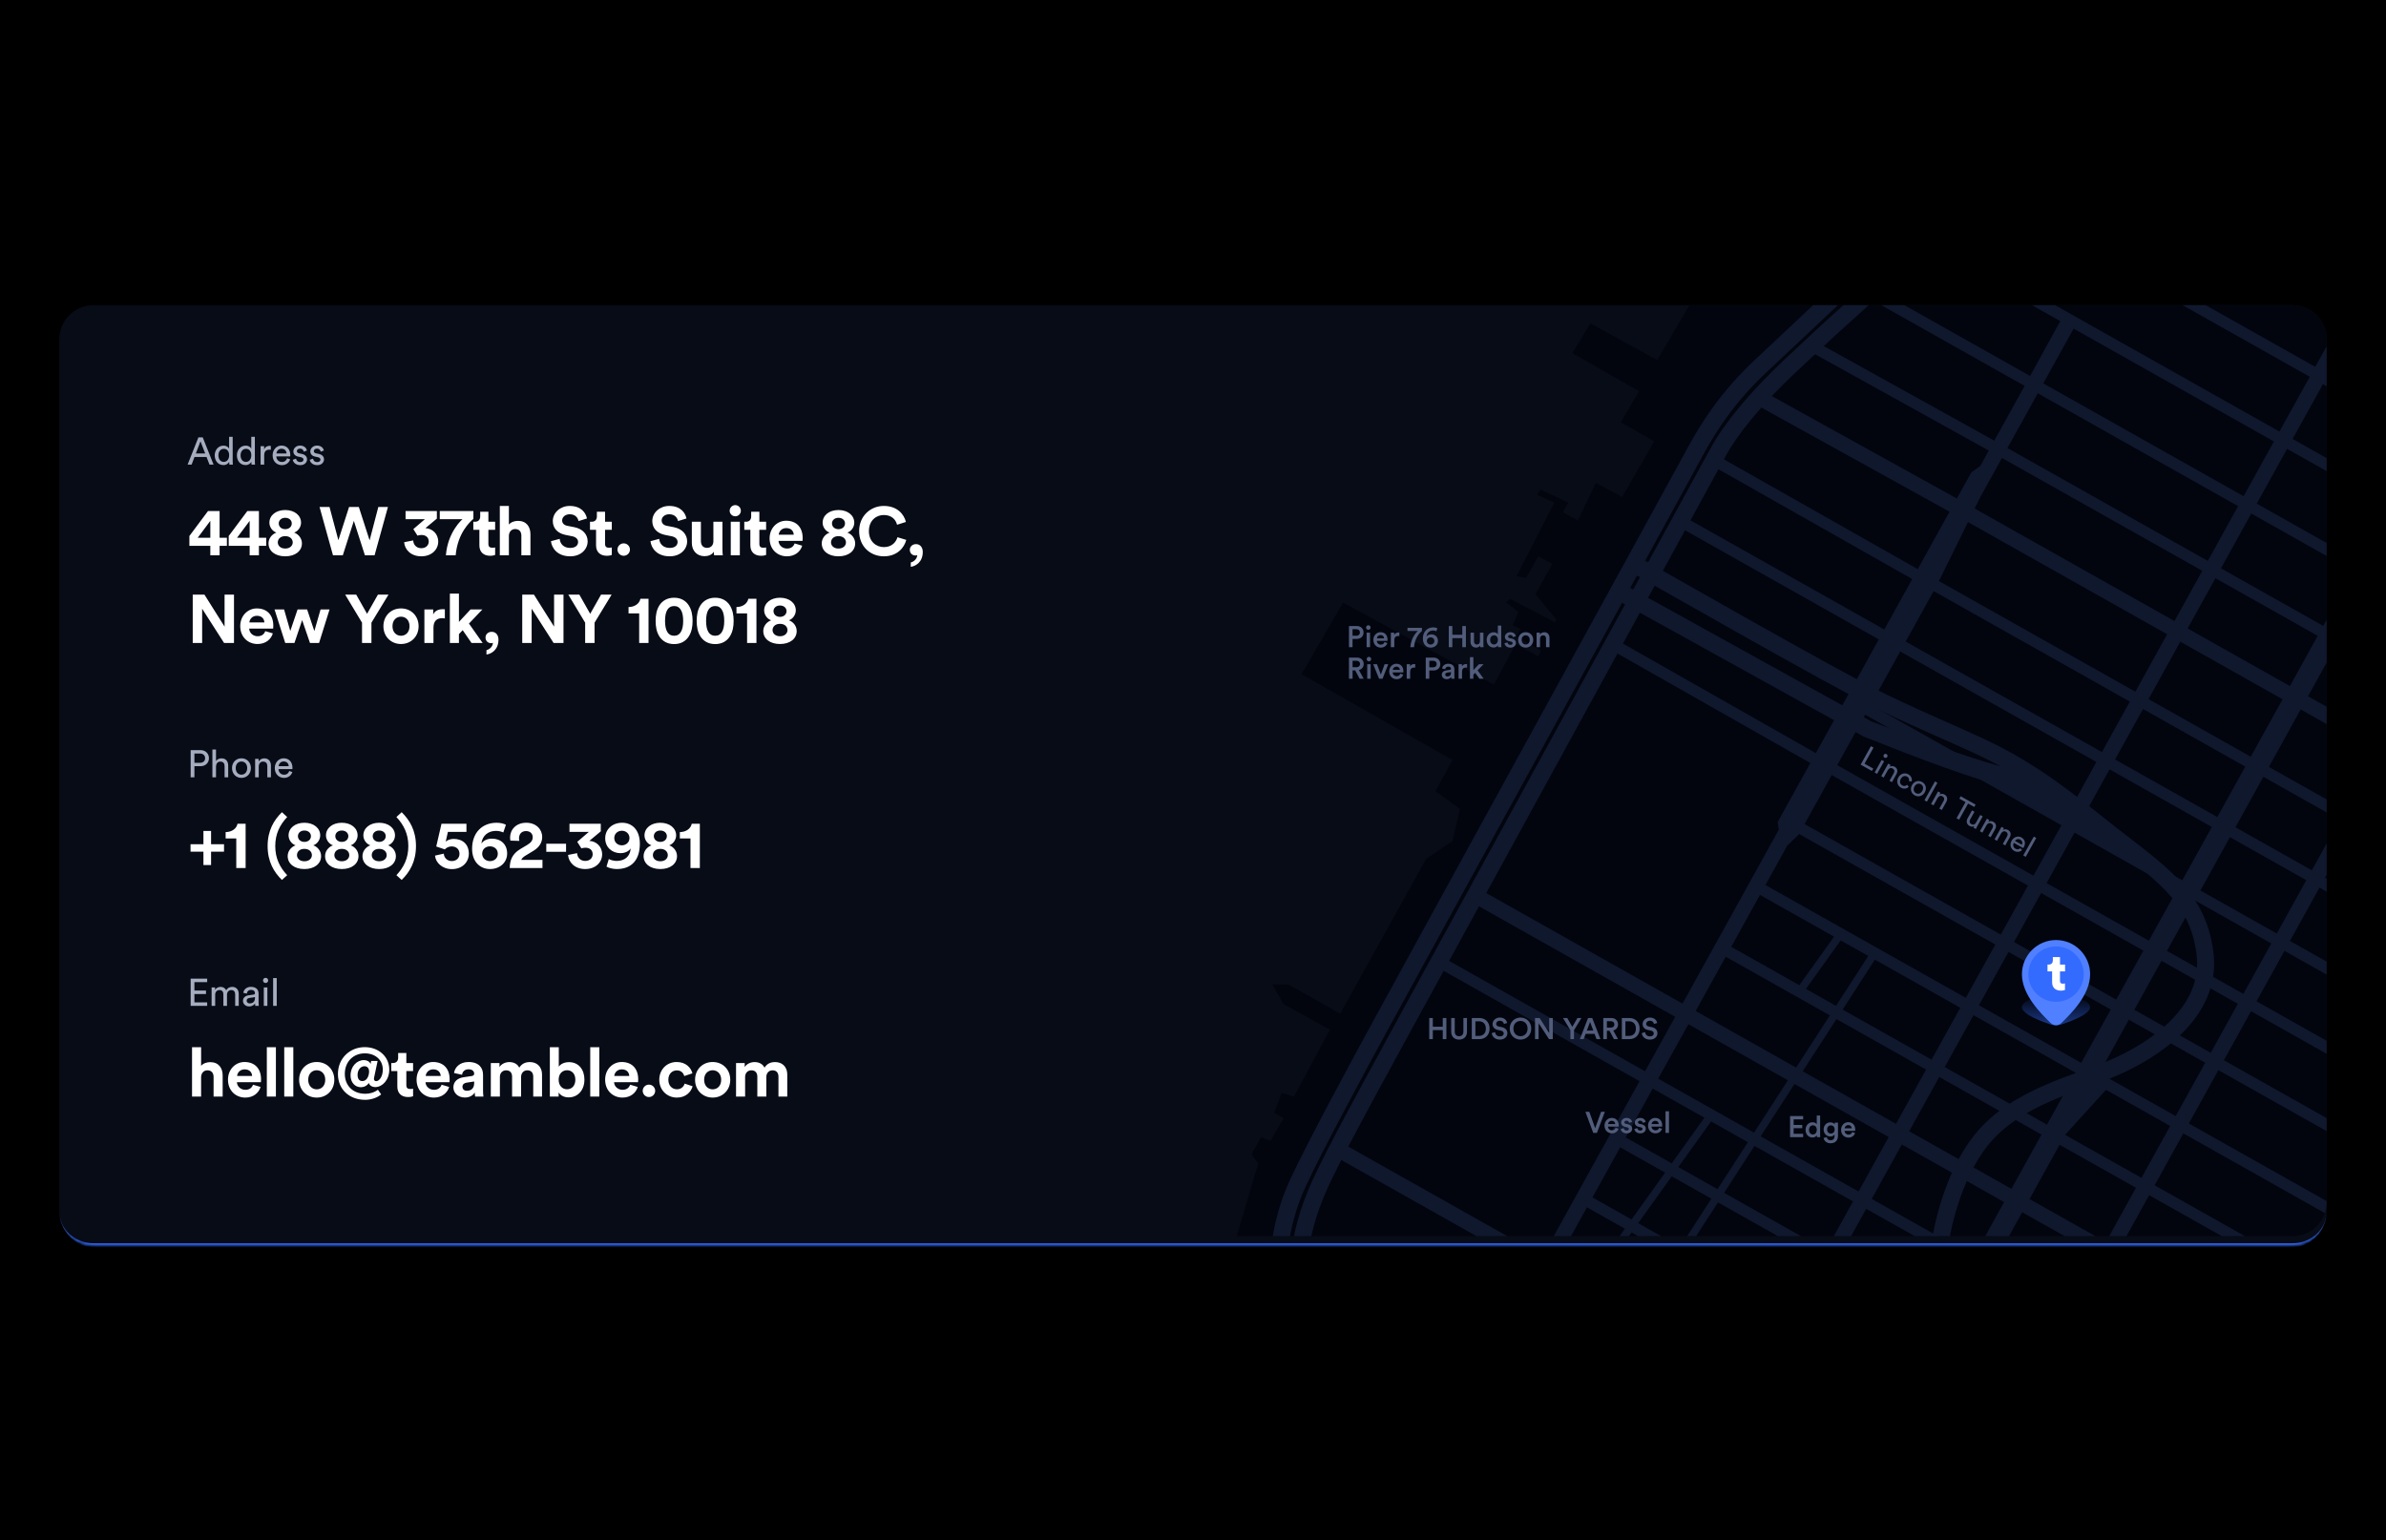 <svg width="680" height="439" viewBox="0 0 680 439" fill="none" xmlns="http://www.w3.org/2000/svg">
<rect width="680" height="439" fill="black"/>
<g filter="url(#filter0_b_254_1499)">
<mask id="path-1-inside-1_254_1499" fill="white">
<path d="M16.914 96.717C16.914 91.35 21.265 87 26.631 87H653.371C658.737 87 663.088 91.35 663.088 96.717V345.32C663.088 350.686 658.737 355.037 653.371 355.037H26.631C21.265 355.037 16.914 350.686 16.914 345.32V96.717Z"/>
</mask>
<path d="M16.914 96.717C16.914 91.35 21.265 87 26.631 87H653.371C658.737 87 663.088 91.35 663.088 96.717V345.32C663.088 350.686 658.737 355.037 653.371 355.037H26.631C21.265 355.037 16.914 350.686 16.914 345.32V96.717Z" fill="#10182E" fill-opacity="0.5"/>
<path d="M59.705 132.438H60.864L57.781 124.688H56.545L53.463 132.438H54.611L55.431 130.274H58.863L59.705 132.438ZM57.136 125.803L58.48 129.279H55.813L57.136 125.803ZM62.246 129.793C62.246 128.711 62.858 127.946 63.799 127.946C64.739 127.946 65.307 128.689 65.307 129.771C65.307 130.853 64.728 131.673 63.788 131.673C62.804 131.673 62.246 130.875 62.246 129.793ZM65.318 131.728C65.318 132.045 65.351 132.318 65.373 132.438H66.368C66.356 132.351 66.313 131.968 66.313 131.466V124.524H65.296V127.924C65.121 127.497 64.618 127.038 63.689 127.038C62.203 127.038 61.197 128.306 61.197 129.793C61.197 131.356 62.148 132.581 63.689 132.581C64.509 132.581 65.067 132.143 65.318 131.64V131.728ZM68.564 129.793C68.564 128.711 69.176 127.946 70.116 127.946C71.056 127.946 71.624 128.689 71.624 129.771C71.624 130.853 71.045 131.673 70.105 131.673C69.121 131.673 68.564 130.875 68.564 129.793ZM71.635 131.728C71.635 132.045 71.668 132.318 71.69 132.438H72.685C72.674 132.351 72.63 131.968 72.63 131.466V124.524H71.613V127.924C71.439 127.497 70.936 127.038 70.007 127.038C68.52 127.038 67.514 128.306 67.514 129.793C67.514 131.356 68.465 132.581 70.007 132.581C70.826 132.581 71.384 132.143 71.635 131.64V131.728ZM77.187 127.126C77.133 127.115 76.99 127.093 76.848 127.093C76.313 127.093 75.657 127.29 75.274 128.099V127.18H74.269V132.438H75.296V129.804C75.296 128.645 75.876 128.186 76.739 128.186C76.881 128.186 77.034 128.197 77.187 128.219V127.126ZM78.787 129.268C78.83 128.591 79.355 127.924 80.219 127.924C81.148 127.924 81.64 128.514 81.662 129.268H78.787ZM81.815 130.635C81.618 131.225 81.192 131.695 80.339 131.695C79.453 131.695 78.776 131.039 78.754 130.099H82.711C82.722 130.034 82.733 129.902 82.733 129.771C82.733 128.131 81.826 127.016 80.208 127.016C78.885 127.016 77.694 128.142 77.694 129.793C77.694 131.575 78.929 132.602 80.339 132.602C81.563 132.602 82.405 131.87 82.7 130.941L81.815 130.635ZM83.443 131.072C83.531 131.673 84.143 132.602 85.586 132.602C86.887 132.602 87.51 131.717 87.51 130.974C87.51 130.198 87.007 129.618 86.056 129.41L85.203 129.225C84.799 129.137 84.602 128.908 84.602 128.591C84.602 128.23 84.952 127.891 85.477 127.891C86.307 127.891 86.526 128.492 86.57 128.765L87.477 128.427C87.368 127.957 86.92 127.016 85.477 127.016C84.449 127.016 83.607 127.782 83.607 128.678C83.607 129.421 84.099 129.979 84.919 130.154L85.816 130.351C86.253 130.449 86.493 130.7 86.493 131.028C86.493 131.4 86.176 131.728 85.597 131.728C84.853 131.728 84.438 131.291 84.373 130.744L83.443 131.072ZM88.277 131.072C88.364 131.673 88.976 132.602 90.419 132.602C91.72 132.602 92.343 131.717 92.343 130.974C92.343 130.198 91.84 129.618 90.889 129.41L90.037 129.225C89.632 129.137 89.435 128.908 89.435 128.591C89.435 128.23 89.785 127.891 90.31 127.891C91.141 127.891 91.359 128.492 91.403 128.765L92.31 128.427C92.201 127.957 91.753 127.016 90.31 127.016C89.282 127.016 88.441 127.782 88.441 128.678C88.441 129.421 88.933 129.979 89.752 130.154L90.649 130.351C91.086 130.449 91.327 130.7 91.327 131.028C91.327 131.4 91.01 131.728 90.43 131.728C89.687 131.728 89.272 131.291 89.206 130.744L88.277 131.072Z" fill="#A6ADBF"/>
<path d="M53.975 155.596H59.942V158.297H62.585V155.596H64.664V153.302H62.585V145.684H59.281L53.975 152.797V155.596ZM59.942 153.302H56.346L59.942 148.483V153.302ZM65.183 155.596H71.149V158.297H73.792V155.596H75.871V153.302H73.792V145.684H70.488L65.183 152.797V155.596ZM71.149 153.302H67.553L71.149 148.483V153.302ZM81.287 150.854C80.121 150.834 79.441 150.096 79.441 149.202C79.441 148.366 80.121 147.608 81.287 147.608C82.472 147.608 83.153 148.366 83.153 149.202C83.153 150.096 82.472 150.834 81.287 150.854ZM81.287 156.373C79.907 156.373 79.169 155.518 79.169 154.624C79.169 153.711 79.868 152.836 81.287 152.836C82.706 152.836 83.425 153.711 83.425 154.624C83.425 155.518 82.686 156.373 81.287 156.373ZM81.287 158.588C84.163 158.588 86.048 157.073 86.048 154.896C86.048 153.536 85.154 152.311 83.833 151.825C85.096 151.359 85.796 150.115 85.796 149.008C85.796 146.889 83.91 145.393 81.287 145.393C78.663 145.393 76.778 146.889 76.778 149.008C76.778 150.135 77.497 151.359 78.76 151.825C77.419 152.331 76.526 153.536 76.526 154.896C76.526 157.073 78.411 158.588 81.287 158.588ZM105.335 154.041L102.264 144.518H99.485L96.434 154.002L93.908 144.518H91.07L94.899 158.297H97.697L100.846 148.483L103.994 158.297H106.753L110.562 144.518H107.822L105.335 154.041ZM118.985 152.7C119.257 152.603 119.588 152.506 120.132 152.506C121.337 152.506 122.192 153.186 122.192 154.371C122.192 155.421 121.395 156.276 120.054 156.276C118.733 156.276 117.819 155.343 117.761 154.06L115.176 154.566C115.332 156.684 117.12 158.588 120.054 158.588C123.105 158.588 124.893 156.587 124.893 154.41C124.893 152.097 123.144 150.64 121.24 150.562L124.505 147.841V145.684H115.584V147.997H121.104L117.8 150.834L118.985 152.7ZM134.915 145.684H125.334V147.997H131.825C131.825 147.997 127.607 151.514 127.083 158.297H129.862C130.425 151.942 133.962 148.735 134.915 147.919V145.684ZM139.189 145.879H136.857V147.22C136.857 148.075 136.39 148.735 135.38 148.735H134.894V151.029H136.623V155.479C136.623 157.325 137.789 158.433 139.655 158.433C140.413 158.433 140.879 158.297 141.113 158.2V156.062C140.977 156.101 140.627 156.14 140.316 156.14C139.577 156.14 139.189 155.868 139.189 155.032V151.029H141.113V148.735H139.189V145.879ZM145.03 152.681C145.088 151.631 145.729 150.815 146.818 150.815C148.061 150.815 148.586 151.651 148.586 152.719V158.297H151.171V152.272C151.171 150.174 150.044 148.483 147.614 148.483C146.701 148.483 145.652 148.794 145.03 149.532V144.227H142.445V158.297H145.03V152.681ZM167.282 147.803C166.972 146.248 165.689 144.227 162.346 144.227C159.742 144.227 157.546 146.092 157.546 148.541C157.546 150.621 158.965 152.039 161.161 152.486L163.085 152.875C164.154 153.089 164.756 153.711 164.756 154.507C164.756 155.479 163.959 156.198 162.521 156.198C160.578 156.198 159.626 154.974 159.509 153.613L157.021 154.274C157.235 156.237 158.848 158.588 162.502 158.588C165.708 158.588 167.477 156.451 167.477 154.332C167.477 152.389 166.136 150.757 163.629 150.271L161.705 149.901C160.694 149.707 160.209 149.105 160.209 148.347C160.209 147.433 161.064 146.598 162.366 146.598C164.115 146.598 164.737 147.783 164.873 148.541L167.282 147.803ZM172.44 145.879H170.108V147.22C170.108 148.075 169.642 148.735 168.631 148.735H168.145V151.029H169.875V155.479C169.875 157.325 171.041 158.433 172.907 158.433C173.664 158.433 174.131 158.297 174.364 158.2V156.062C174.228 156.101 173.878 156.14 173.567 156.14C172.829 156.14 172.44 155.868 172.44 155.032V151.029H174.364V148.735H172.44V145.879ZM175.978 156.664C175.978 157.636 176.775 158.433 177.746 158.433C178.738 158.433 179.534 157.636 179.534 156.664C179.534 155.693 178.738 154.896 177.746 154.896C176.775 154.896 175.978 155.693 175.978 156.664ZM195.638 147.803C195.327 146.248 194.044 144.227 190.701 144.227C188.097 144.227 185.901 146.092 185.901 148.541C185.901 150.621 187.32 152.039 189.516 152.486L191.44 152.875C192.509 153.089 193.111 153.711 193.111 154.507C193.111 155.479 192.314 156.198 190.876 156.198C188.933 156.198 187.981 154.974 187.864 153.613L185.377 154.274C185.59 156.237 187.203 158.588 190.857 158.588C194.063 158.588 195.832 156.451 195.832 154.332C195.832 152.389 194.491 150.757 191.984 150.271L190.06 149.901C189.05 149.707 188.564 149.105 188.564 148.347C188.564 147.433 189.419 146.598 190.721 146.598C192.47 146.598 193.092 147.783 193.228 148.541L195.638 147.803ZM203.524 158.297H205.992C205.953 157.967 205.895 157.306 205.895 156.567V148.735H203.31V154.294C203.31 155.401 202.65 156.179 201.503 156.179C200.298 156.179 199.754 155.324 199.754 154.255V148.735H197.169V154.779C197.169 156.859 198.491 158.55 200.803 158.55C201.814 158.55 202.922 158.161 203.446 157.267C203.446 157.656 203.485 158.103 203.524 158.297ZM210.85 158.297V148.735H208.265V158.297H210.85ZM207.954 145.607C207.954 146.462 208.673 147.181 209.547 147.181C210.441 147.181 211.141 146.462 211.141 145.607C211.141 144.713 210.441 143.994 209.547 143.994C208.673 143.994 207.954 144.713 207.954 145.607ZM216.415 145.879H214.083V147.22C214.083 148.075 213.617 148.735 212.606 148.735H212.12V151.029H213.85V155.479C213.85 157.325 215.016 158.433 216.882 158.433C217.639 158.433 218.106 158.297 218.339 158.2V156.062C218.203 156.101 217.853 156.14 217.542 156.14C216.804 156.14 216.415 155.868 216.415 155.032V151.029H218.339V148.735H216.415V145.879ZM221.936 152.428C221.994 151.553 222.733 150.543 224.074 150.543C225.551 150.543 226.173 151.476 226.212 152.428H221.936ZM226.464 154.915C226.153 155.77 225.493 156.373 224.288 156.373C223.005 156.373 221.936 155.46 221.878 154.196H228.719C228.719 154.157 228.757 153.769 228.757 153.4C228.757 150.329 226.989 148.444 224.035 148.444C221.586 148.444 219.332 150.426 219.332 153.477C219.332 156.703 221.645 158.588 224.268 158.588C226.62 158.588 228.136 157.209 228.621 155.557L226.464 154.915ZM238.956 150.854C237.79 150.834 237.11 150.096 237.11 149.202C237.11 148.366 237.79 147.608 238.956 147.608C240.142 147.608 240.822 148.366 240.822 149.202C240.822 150.096 240.142 150.834 238.956 150.854ZM238.956 156.373C237.577 156.373 236.838 155.518 236.838 154.624C236.838 153.711 237.538 152.836 238.956 152.836C240.375 152.836 241.094 153.711 241.094 154.624C241.094 155.518 240.356 156.373 238.956 156.373ZM238.956 158.588C241.833 158.588 243.718 157.073 243.718 154.896C243.718 153.536 242.824 152.311 241.502 151.825C242.765 151.359 243.465 150.115 243.465 149.008C243.465 146.889 241.58 145.393 238.956 145.393C236.333 145.393 234.448 146.889 234.448 149.008C234.448 150.135 235.167 151.359 236.43 151.825C235.089 152.331 234.195 153.536 234.195 154.896C234.195 157.073 236.08 158.588 238.956 158.588ZM251.906 158.588C255.774 158.588 257.756 156.023 258.281 153.905L255.774 153.147C255.404 154.43 254.258 155.965 251.906 155.965C249.691 155.965 247.631 154.352 247.631 151.417C247.631 148.288 249.807 146.812 251.867 146.812C254.258 146.812 255.327 148.269 255.657 149.591L258.183 148.794C257.639 146.559 255.676 144.227 251.867 144.227C248.175 144.227 244.852 147.025 244.852 151.417C244.852 155.809 248.058 158.588 251.906 158.588ZM259.295 156.742C259.295 157.675 259.956 158.355 260.908 158.355C261.122 158.355 261.336 158.297 261.414 158.239C261.375 159.307 260.442 160.143 259.567 160.337V161.581C261.005 161.406 262.988 160.201 262.988 157.345C262.988 156.081 262.269 155.11 261.064 155.11C260.053 155.11 259.295 155.809 259.295 156.742ZM66.685 183.297V169.518H64.003V178.633L58.27 169.518H54.928V183.297H57.609V173.522L63.867 183.297H66.685ZM71.071 177.428C71.129 176.553 71.868 175.543 73.209 175.543C74.685 175.543 75.307 176.476 75.346 177.428H71.071ZM75.599 179.915C75.288 180.77 74.627 181.373 73.422 181.373C72.14 181.373 71.071 180.46 71.013 179.196H77.853C77.853 179.157 77.892 178.769 77.892 178.4C77.892 175.329 76.124 173.444 73.17 173.444C70.721 173.444 68.467 175.426 68.467 178.477C68.467 181.703 70.779 183.588 73.403 183.588C75.754 183.588 77.27 182.209 77.756 180.557L75.599 179.915ZM84.809 173.735L82.73 179.877L80.961 173.735H78.24L81.291 183.297H83.915L86.111 176.767L88.346 183.297H90.931L93.923 173.735H91.358L89.59 179.896L87.53 173.735H84.809ZM103.176 177.506V183.297H105.858V177.506L110.717 169.518H107.704L104.614 174.979L101.524 169.518H98.376L103.176 177.506ZM114.285 181.237C113.022 181.237 111.856 180.304 111.856 178.516C111.856 176.709 113.022 175.795 114.285 175.795C115.549 175.795 116.715 176.709 116.715 178.516C116.715 180.324 115.549 181.237 114.285 181.237ZM114.285 173.444C111.429 173.444 109.272 175.562 109.272 178.516C109.272 181.451 111.429 183.588 114.285 183.588C117.142 183.588 119.299 181.451 119.299 178.516C119.299 175.562 117.142 173.444 114.285 173.444ZM126.781 173.697C126.587 173.677 126.392 173.658 126.179 173.658C125.362 173.658 124.041 173.891 123.458 175.154V173.735H120.951V183.297H123.536V178.924C123.536 176.864 124.682 176.223 126.004 176.223C126.237 176.223 126.49 176.242 126.781 176.301V173.697ZM137.48 173.735H134.099L130.795 177.292V169.227H128.211V183.297H130.795V180.77L131.864 179.643L134.39 183.297H137.558L133.652 177.758L137.48 173.735ZM138.369 181.742C138.369 182.675 139.03 183.355 139.982 183.355C140.196 183.355 140.41 183.297 140.487 183.239C140.449 184.307 139.516 185.143 138.641 185.337V186.581C140.079 186.406 142.062 185.201 142.062 182.345C142.062 181.081 141.343 180.11 140.138 180.11C139.127 180.11 138.369 180.809 138.369 181.742ZM160.594 183.297V169.518H157.912V178.633L152.179 169.518H148.836V183.297H151.518V173.522L157.776 183.297H160.594ZM166.766 177.506V183.297H169.448V177.506L174.306 169.518H171.294L168.204 174.979L165.114 169.518H161.966L166.766 177.506ZM184.826 183.297V170.684H182.514C182.261 172.006 180.979 173.036 179.132 173.055V174.863H182.164V183.297H184.826ZM189.534 177C189.534 175.679 189.728 174.552 190.214 173.794C190.603 173.172 191.205 172.764 192.119 172.764C193.051 172.764 193.615 173.172 194.004 173.794C194.509 174.552 194.703 175.679 194.703 177C194.703 178.322 194.509 179.449 194.004 180.207C193.615 180.829 193.051 181.237 192.119 181.237C191.205 181.237 190.603 180.829 190.214 180.207C189.728 179.449 189.534 178.322 189.534 177ZM186.852 177C186.852 178.613 187.105 180.187 187.96 181.49C188.795 182.733 190.156 183.608 192.119 183.608C194.081 183.608 195.442 182.733 196.258 181.49C197.113 180.187 197.385 178.613 197.385 177C197.385 175.387 197.113 173.813 196.258 172.511C195.442 171.267 194.081 170.393 192.119 170.393C190.156 170.393 188.795 171.267 187.96 172.511C187.105 173.813 186.852 175.387 186.852 177ZM201.234 177C201.234 175.679 201.429 174.552 201.915 173.794C202.303 173.172 202.906 172.764 203.819 172.764C204.752 172.764 205.315 173.172 205.704 173.794C206.209 174.552 206.404 175.679 206.404 177C206.404 178.322 206.209 179.449 205.704 180.207C205.315 180.829 204.752 181.237 203.819 181.237C202.906 181.237 202.303 180.829 201.915 180.207C201.429 179.449 201.234 178.322 201.234 177ZM198.552 177C198.552 178.613 198.805 180.187 199.66 181.49C200.496 182.733 201.856 183.608 203.819 183.608C205.782 183.608 207.142 182.733 207.958 181.49C208.814 180.187 209.086 178.613 209.086 177C209.086 175.387 208.814 173.813 207.958 172.511C207.142 171.267 205.782 170.393 203.819 170.393C201.856 170.393 200.496 171.267 199.66 172.511C198.805 173.813 198.552 175.387 198.552 177ZM215.582 183.297V170.684H213.269C213.017 172.006 211.734 173.036 209.888 173.055V174.863H212.92V183.297H215.582ZM222.292 175.854C221.126 175.834 220.446 175.096 220.446 174.202C220.446 173.366 221.126 172.608 222.292 172.608C223.477 172.608 224.158 173.366 224.158 174.202C224.158 175.096 223.477 175.834 222.292 175.854ZM222.292 181.373C220.912 181.373 220.174 180.518 220.174 179.624C220.174 178.711 220.873 177.836 222.292 177.836C223.711 177.836 224.43 178.711 224.43 179.624C224.43 180.518 223.691 181.373 222.292 181.373ZM222.292 183.588C225.168 183.588 227.053 182.073 227.053 179.896C227.053 178.536 226.159 177.311 224.838 176.825C226.101 176.359 226.801 175.115 226.801 174.008C226.801 171.889 224.915 170.393 222.292 170.393C219.668 170.393 217.783 171.889 217.783 174.008C217.783 175.135 218.502 176.359 219.766 176.825C218.425 177.331 217.531 178.536 217.531 179.896C217.531 182.073 219.416 183.588 222.292 183.588Z" fill="white"/>
<path d="M55.407 217.457V214.8H56.959C57.888 214.8 58.457 215.325 58.457 216.145C58.457 216.943 57.888 217.457 56.959 217.457H55.407ZM57.156 218.419C58.588 218.419 59.55 217.446 59.55 216.134C59.55 214.833 58.588 213.838 57.156 213.838H54.335V221.589H55.407V218.419H57.156ZM61.56 218.495C61.582 217.719 61.997 217.107 62.785 217.107C63.703 217.107 64.009 217.697 64.009 218.43V221.589H65.036V218.255C65.036 217.085 64.413 216.178 63.156 216.178C62.555 216.178 61.943 216.385 61.56 216.943V213.674H60.533V221.589H61.56V218.495ZM68.814 220.835C67.939 220.835 67.174 220.179 67.174 218.954C67.174 217.741 67.939 217.085 68.814 217.085C69.688 217.085 70.453 217.741 70.453 218.954C70.453 220.179 69.688 220.835 68.814 220.835ZM68.814 216.167C67.239 216.167 66.124 217.358 66.124 218.954C66.124 220.561 67.239 221.753 68.814 221.753C70.388 221.753 71.503 220.561 71.503 218.954C71.503 217.358 70.388 216.167 68.814 216.167ZM73.736 218.55C73.736 217.752 74.151 217.107 74.96 217.107C75.878 217.107 76.184 217.697 76.184 218.43V221.589H77.212V218.255C77.212 217.085 76.589 216.178 75.332 216.178C74.719 216.178 74.096 216.429 73.714 217.085V216.331H72.708V221.589H73.736V218.55ZM79.404 218.419C79.448 217.741 79.972 217.074 80.836 217.074C81.765 217.074 82.257 217.664 82.279 218.419H79.404ZM82.432 219.785C82.235 220.375 81.809 220.846 80.956 220.846C80.071 220.846 79.393 220.19 79.371 219.25H83.328C83.339 219.184 83.35 219.053 83.35 218.922C83.35 217.282 82.443 216.167 80.825 216.167C79.502 216.167 78.311 217.293 78.311 218.943C78.311 220.725 79.546 221.753 80.956 221.753C82.18 221.753 83.022 221.02 83.317 220.091L82.432 219.785Z" fill="#A6ADBF"/>
<path d="M54.304 240.665V242.783H57.977V246.592H60.153V242.783H63.846V240.665H60.153V236.875H57.977V240.665H54.304ZM70.001 247.447V234.835H67.689C67.436 236.156 66.153 237.186 64.307 237.206V239.013H67.339V247.447H70.001ZM76.27 241.19C76.27 245.64 78.077 248.633 80.351 250.848L81.847 249.488C79.768 247.272 78.446 244.688 78.446 241.19C78.446 237.692 79.768 235.126 81.847 232.911L80.351 231.531C78.077 233.766 76.27 236.739 76.27 241.19ZM86.751 240.004C85.585 239.985 84.905 239.246 84.905 238.352C84.905 237.517 85.585 236.759 86.751 236.759C87.937 236.759 88.617 237.517 88.617 238.352C88.617 239.246 87.937 239.985 86.751 240.004ZM86.751 245.523C85.372 245.523 84.633 244.668 84.633 243.774C84.633 242.861 85.333 241.986 86.751 241.986C88.17 241.986 88.889 242.861 88.889 243.774C88.889 244.668 88.151 245.523 86.751 245.523ZM86.751 247.739C89.628 247.739 91.513 246.223 91.513 244.046C91.513 242.686 90.619 241.462 89.297 240.976C90.56 240.509 91.26 239.266 91.26 238.158C91.26 236.04 89.375 234.543 86.751 234.543C84.128 234.543 82.243 236.04 82.243 238.158C82.243 239.285 82.962 240.509 84.225 240.976C82.884 241.481 81.99 242.686 81.99 244.046C81.99 246.223 83.875 247.739 86.751 247.739ZM97.408 240.004C96.242 239.985 95.562 239.246 95.562 238.352C95.562 237.517 96.242 236.759 97.408 236.759C98.594 236.759 99.274 237.517 99.274 238.352C99.274 239.246 98.594 239.985 97.408 240.004ZM97.408 245.523C96.028 245.523 95.29 244.668 95.29 243.774C95.29 242.861 95.989 241.986 97.408 241.986C98.827 241.986 99.546 242.861 99.546 243.774C99.546 244.668 98.807 245.523 97.408 245.523ZM97.408 247.739C100.284 247.739 102.169 246.223 102.169 244.046C102.169 242.686 101.275 241.462 99.954 240.976C101.217 240.509 101.917 239.266 101.917 238.158C101.917 236.04 100.032 234.543 97.408 234.543C94.785 234.543 92.9 236.04 92.9 238.158C92.9 239.285 93.618 240.509 94.882 240.976C93.541 241.481 92.647 242.686 92.647 244.046C92.647 246.223 94.532 247.739 97.408 247.739ZM108.065 240.004C106.899 239.985 106.219 239.246 106.219 238.352C106.219 237.517 106.899 236.759 108.065 236.759C109.25 236.759 109.93 237.517 109.93 238.352C109.93 239.246 109.25 239.985 108.065 240.004ZM108.065 245.523C106.685 245.523 105.947 244.668 105.947 243.774C105.947 242.861 106.646 241.986 108.065 241.986C109.483 241.986 110.203 242.861 110.203 243.774C110.203 244.668 109.464 245.523 108.065 245.523ZM108.065 247.739C110.941 247.739 112.826 246.223 112.826 244.046C112.826 242.686 111.932 241.462 110.611 240.976C111.874 240.509 112.573 239.266 112.573 238.158C112.573 236.04 110.688 234.543 108.065 234.543C105.441 234.543 103.556 236.04 103.556 238.158C103.556 239.285 104.275 240.509 105.538 240.976C104.197 241.481 103.304 242.686 103.304 244.046C103.304 246.223 105.189 247.739 108.065 247.739ZM118.552 241.19C118.552 236.739 116.745 233.766 114.471 231.531L112.975 232.911C115.054 235.126 116.375 237.692 116.375 241.19C116.375 244.688 115.054 247.272 112.975 249.488L114.471 250.848C116.745 248.633 118.552 245.64 118.552 241.19ZM123.977 243.91C124.132 245.893 126.037 247.758 128.777 247.758C131.809 247.758 133.616 245.718 133.616 243.366C133.616 240.665 131.828 239.149 129.302 239.149C128.466 239.149 127.572 239.421 127.028 239.926L127.65 237.147H132.936V234.835H125.823L124.327 241.306C124.599 241.384 126.523 242.045 126.775 242.142C127.184 241.675 127.864 241.287 128.719 241.287C129.885 241.287 130.954 241.967 130.954 243.405C130.954 244.668 129.982 245.465 128.777 245.465C127.436 245.465 126.542 244.513 126.484 243.347L123.977 243.91ZM144.184 235.126C143.659 234.815 142.707 234.543 141.541 234.543C137.382 234.543 134.545 237.419 134.545 241.948C134.545 245.757 136.896 247.739 139.656 247.739C142.435 247.739 144.534 245.893 144.534 243.308C144.534 240.704 142.765 239.071 140.181 239.071C138.704 239.071 137.654 239.771 137.188 240.471C137.479 238.1 139.228 236.856 141.366 236.856C142.163 236.856 142.901 237.07 143.445 237.303L144.184 235.126ZM137.421 243.366C137.421 242.064 138.431 241.267 139.636 241.267C140.861 241.267 141.871 242.064 141.871 243.366C141.871 244.668 140.861 245.484 139.636 245.484C138.47 245.484 137.421 244.649 137.421 243.366ZM148.013 239.713C147.955 239.499 147.916 239.246 147.916 239.013C147.916 237.828 148.577 236.914 149.917 236.914C151.181 236.914 151.822 237.73 151.822 238.644C151.822 239.518 151.394 240.179 150.326 240.82L148.246 242.064C145.992 243.424 145.292 245.232 145.273 247.447H154.601V245.135H148.557C148.751 244.649 149.16 244.299 149.645 243.988L152.075 242.511C153.629 241.559 154.523 240.237 154.523 238.605C154.523 236.409 152.794 234.543 149.976 234.543C147.041 234.543 145.37 236.545 145.37 238.76C145.37 239.071 145.428 239.46 145.467 239.635L148.013 239.713ZM161.324 242.822V240.529H155.689V242.822H161.324ZM165.701 241.85C165.973 241.753 166.304 241.656 166.848 241.656C168.053 241.656 168.908 242.336 168.908 243.522C168.908 244.571 168.111 245.426 166.77 245.426C165.449 245.426 164.535 244.493 164.477 243.211L161.892 243.716C162.048 245.834 163.836 247.739 166.77 247.739C169.821 247.739 171.609 245.737 171.609 243.561C171.609 241.248 169.86 239.79 167.956 239.713L171.22 236.992V234.835H162.3V237.147H167.819L164.516 239.985L165.701 241.85ZM172.849 247.039C173.51 247.447 174.696 247.739 175.765 247.739C180.079 247.739 182.353 245.057 182.353 240.509C182.353 236.487 180.059 234.543 177.319 234.543C174.521 234.543 172.48 236.389 172.48 238.974C172.48 241.578 174.482 243.211 176.833 243.211C178.155 243.211 179.224 242.647 179.748 241.85C179.574 244.163 178.038 245.426 175.745 245.426C174.871 245.426 173.957 245.135 173.51 244.882L172.849 247.039ZM179.399 238.896C179.399 240.14 178.408 240.976 177.222 240.976C176.037 240.976 175.065 240.16 175.065 238.896C175.065 237.653 176.056 236.817 177.222 236.817C178.408 236.817 179.399 237.653 179.399 238.896ZM188.185 240.004C187.019 239.985 186.339 239.246 186.339 238.352C186.339 237.517 187.019 236.759 188.185 236.759C189.371 236.759 190.051 237.517 190.051 238.352C190.051 239.246 189.371 239.985 188.185 240.004ZM188.185 245.523C186.805 245.523 186.067 244.668 186.067 243.774C186.067 242.861 186.766 241.986 188.185 241.986C189.604 241.986 190.323 242.861 190.323 243.774C190.323 244.668 189.584 245.523 188.185 245.523ZM188.185 247.739C191.061 247.739 192.946 246.223 192.946 244.046C192.946 242.686 192.052 241.462 190.731 240.976C191.994 240.509 192.694 239.266 192.694 238.158C192.694 236.04 190.809 234.543 188.185 234.543C185.562 234.543 183.677 236.04 183.677 238.158C183.677 239.285 184.396 240.509 185.659 240.976C184.318 241.481 183.424 242.686 183.424 244.046C183.424 246.223 185.309 247.739 188.185 247.739ZM199.448 247.447V234.835H197.136C196.883 236.156 195.601 237.186 193.754 237.206V239.013H196.786V247.447H199.448Z" fill="white"/>
<path d="M59.047 286.739V285.744H55.407V283.372H58.708V282.367H55.407V279.984H59.047V278.989H54.335V286.739H59.047ZM61.325 286.739V283.569C61.325 282.782 61.817 282.235 62.549 282.235C63.337 282.235 63.664 282.76 63.664 283.438V286.739H64.692V283.558C64.692 282.804 65.184 282.235 65.905 282.235C66.681 282.235 67.02 282.749 67.02 283.438V286.739H68.037V283.329C68.037 281.951 67.141 281.328 66.222 281.328C65.556 281.328 64.878 281.569 64.462 282.323C64.178 281.645 63.544 281.328 62.888 281.328C62.276 281.328 61.62 281.601 61.292 282.181V281.481H60.308V286.739H61.325ZM69.244 285.329C69.244 286.16 69.933 286.903 71.004 286.903C71.944 286.903 72.469 286.4 72.698 286.029C72.698 286.411 72.731 286.608 72.753 286.739H73.759C73.737 286.608 73.693 286.335 73.693 285.876V283.241C73.693 282.214 73.081 281.317 71.507 281.317C70.37 281.317 69.463 282.017 69.353 283.023L70.337 283.252C70.403 282.64 70.807 282.192 71.529 282.192C72.327 282.192 72.666 282.618 72.666 283.132C72.666 283.318 72.578 283.482 72.261 283.525L70.84 283.733C69.933 283.864 69.244 284.389 69.244 285.329ZM71.146 286.04C70.621 286.04 70.293 285.668 70.293 285.274C70.293 284.804 70.621 284.553 71.059 284.487L72.666 284.247V284.487C72.666 285.635 71.988 286.04 71.146 286.04ZM76.201 286.739V281.481H75.185V286.739H76.201ZM74.955 279.492C74.955 279.896 75.283 280.224 75.688 280.224C76.103 280.224 76.431 279.896 76.431 279.492C76.431 279.076 76.103 278.748 75.688 278.748C75.283 278.748 74.955 279.076 74.955 279.492ZM78.868 286.739V278.825H77.84V286.739H78.868Z" fill="#A6ADBF"/>
<path d="M57.316 306.981C57.374 305.932 58.016 305.116 59.104 305.116C60.348 305.116 60.872 305.951 60.872 307.02V312.598H63.457V306.573C63.457 304.474 62.33 302.784 59.901 302.784C58.987 302.784 57.938 303.095 57.316 303.833V298.528H54.731V312.598H57.316V306.981ZM67.577 306.729C67.635 305.854 68.374 304.844 69.715 304.844C71.192 304.844 71.813 305.776 71.852 306.729H67.577ZM72.105 309.216C71.794 310.071 71.133 310.674 69.928 310.674C68.646 310.674 67.577 309.76 67.519 308.497H74.359C74.359 308.458 74.398 308.07 74.398 307.7C74.398 304.63 72.63 302.745 69.676 302.745C67.227 302.745 64.973 304.727 64.973 307.778C64.973 311.004 67.285 312.889 69.909 312.889C72.26 312.889 73.776 311.509 74.262 309.857L72.105 309.216ZM78.629 312.598V298.528H76.045V312.598H78.629ZM83.593 312.598V298.528H81.008V312.598H83.593ZM90.266 310.538C89.003 310.538 87.837 309.605 87.837 307.817C87.837 306.01 89.003 305.096 90.266 305.096C91.529 305.096 92.695 306.01 92.695 307.817C92.695 309.624 91.529 310.538 90.266 310.538ZM90.266 302.745C87.409 302.745 85.252 304.863 85.252 307.817C85.252 310.751 87.409 312.889 90.266 312.889C93.123 312.889 95.28 310.751 95.28 307.817C95.28 304.863 93.123 302.745 90.266 302.745ZM106.998 309.896C109 309.857 110.943 307.856 110.943 304.902C110.943 301.248 107.95 298.508 103.947 298.508C99.769 298.508 96.31 301.637 96.31 306.165C96.31 310.577 99.575 313.53 104.122 313.53C105.657 313.53 107.581 312.928 108.631 311.976L107.698 310.654C106.61 311.47 105.346 311.801 104.122 311.801C100.449 311.801 98.272 309.352 98.272 306.126C98.272 302.628 100.721 300.277 103.967 300.277C106.998 300.277 109.097 302.181 109.097 304.921C109.097 306.806 108.145 308.206 107.193 308.206C106.784 308.206 106.571 307.895 106.571 307.564C106.571 307.428 106.59 307.312 106.61 307.214L107.62 302.453H105.774L105.618 303.308C105.327 302.55 104.472 302.201 103.733 302.201C101.673 302.201 99.905 304.027 99.905 306.573C99.905 308.555 101.168 309.935 102.859 309.935C103.733 309.935 104.627 309.508 105.113 308.711C105.288 309.352 105.929 309.896 106.998 309.896ZM105.191 305.485C105.152 307.04 104.355 308.186 103.286 308.186C102.295 308.186 101.907 307.428 101.907 306.398C101.907 305.096 102.703 303.95 103.869 303.95C104.724 303.95 105.191 304.552 105.191 305.485ZM115.805 300.179H113.473V301.52C113.473 302.375 113.006 303.036 111.996 303.036H111.51V305.329H113.239V309.78C113.239 311.626 114.405 312.734 116.271 312.734C117.029 312.734 117.495 312.598 117.729 312.5V310.363C117.593 310.402 117.243 310.441 116.932 310.441C116.193 310.441 115.805 310.168 115.805 309.333V305.329H117.729V303.036H115.805V300.179ZM121.326 306.729C121.384 305.854 122.122 304.844 123.463 304.844C124.94 304.844 125.562 305.776 125.601 306.729H121.326ZM125.854 309.216C125.543 310.071 124.882 310.674 123.677 310.674C122.395 310.674 121.326 309.76 121.267 308.497H128.108C128.108 308.458 128.147 308.07 128.147 307.7C128.147 304.63 126.378 302.745 123.424 302.745C120.976 302.745 118.722 304.727 118.722 307.778C118.722 311.004 121.034 312.889 123.658 312.889C126.009 312.889 127.525 311.509 128.011 309.857L125.854 309.216ZM129.211 309.994C129.211 311.49 130.454 312.87 132.495 312.87C133.914 312.87 134.827 312.209 135.313 311.451C135.313 311.82 135.352 312.345 135.41 312.598H137.781C137.723 312.267 137.664 311.587 137.664 311.082V306.379C137.664 304.455 136.537 302.745 133.505 302.745C130.94 302.745 129.56 304.397 129.405 305.893L131.698 306.379C131.776 305.543 132.398 304.824 133.525 304.824C134.613 304.824 135.138 305.388 135.138 306.068C135.138 306.398 134.963 306.67 134.419 306.748L132.067 307.098C130.474 307.331 129.211 308.283 129.211 309.994ZM133.039 310.946C132.203 310.946 131.795 310.402 131.795 309.838C131.795 309.1 132.32 308.73 132.981 308.633L135.138 308.303V308.73C135.138 310.421 134.127 310.946 133.039 310.946ZM142.466 312.598V307.001C142.466 305.951 143.126 305.116 144.254 305.116C145.42 305.116 145.944 305.893 145.944 306.923V312.598H148.51V307.001C148.51 305.971 149.17 305.116 150.278 305.116C151.464 305.116 151.969 305.893 151.969 306.923V312.598H154.476V306.398C154.476 303.833 152.785 302.764 151.017 302.764C149.753 302.764 148.743 303.192 147.985 304.358C147.499 303.328 146.45 302.764 145.148 302.764C144.098 302.764 142.874 303.269 142.349 304.202V303.036H139.881V312.598H142.466ZM159.213 312.598V311.432C159.718 312.248 160.728 312.831 162.05 312.831C164.771 312.831 166.559 310.674 166.559 307.778C166.559 304.941 164.946 302.784 162.147 302.784C160.728 302.784 159.679 303.405 159.251 304.086V298.528H156.706V312.598H159.213ZM163.974 307.798C163.974 309.547 162.924 310.518 161.603 310.518C160.301 310.518 159.213 309.527 159.213 307.798C159.213 306.048 160.301 305.096 161.603 305.096C162.924 305.096 163.974 306.048 163.974 307.798ZM170.801 312.598V298.528H168.216V312.598H170.801ZM175.065 306.729C175.123 305.854 175.861 304.844 177.202 304.844C178.679 304.844 179.301 305.776 179.34 306.729H175.065ZM179.593 309.216C179.282 310.071 178.621 310.674 177.416 310.674C176.133 310.674 175.065 309.76 175.006 308.497H181.847C181.847 308.458 181.886 308.07 181.886 307.7C181.886 304.63 180.117 302.745 177.163 302.745C174.715 302.745 172.461 304.727 172.461 307.778C172.461 311.004 174.773 312.889 177.397 312.889C179.748 312.889 181.264 311.509 181.75 309.857L179.593 309.216ZM183.169 310.965C183.169 311.937 183.966 312.734 184.937 312.734C185.928 312.734 186.725 311.937 186.725 310.965C186.725 309.994 185.928 309.197 184.937 309.197C183.966 309.197 183.169 309.994 183.169 310.965ZM192.905 305.135C194.187 305.135 194.79 305.951 195.023 306.748L197.335 305.971C196.927 304.358 195.45 302.745 192.846 302.745C190.067 302.745 187.891 304.863 187.891 307.817C187.891 310.751 190.106 312.889 192.924 312.889C195.47 312.889 196.966 311.257 197.394 309.663L195.12 308.905C194.906 309.644 194.245 310.518 192.924 310.518C191.602 310.518 190.475 309.547 190.475 307.817C190.475 306.087 191.583 305.135 192.905 305.135ZM203.106 310.538C201.843 310.538 200.677 309.605 200.677 307.817C200.677 306.01 201.843 305.096 203.106 305.096C204.369 305.096 205.535 306.01 205.535 307.817C205.535 309.624 204.369 310.538 203.106 310.538ZM203.106 302.745C200.249 302.745 198.092 304.863 198.092 307.817C198.092 310.751 200.249 312.889 203.106 312.889C205.963 312.889 208.12 310.751 208.12 307.817C208.12 304.863 205.963 302.745 203.106 302.745ZM212.356 312.598V307.001C212.356 305.951 213.017 305.116 214.144 305.116C215.31 305.116 215.835 305.893 215.835 306.923V312.598H218.4V307.001C218.4 305.971 219.061 305.116 220.168 305.116C221.354 305.116 221.859 305.893 221.859 306.923V312.598H224.366V306.398C224.366 303.833 222.675 302.764 220.907 302.764C219.644 302.764 218.633 303.192 217.875 304.358C217.389 303.328 216.34 302.764 215.038 302.764C213.988 302.764 212.764 303.269 212.239 304.202V303.036H209.771V312.598H212.356Z" fill="white"/>
<g clip-path="url(#clip0_254_1499)">
<path d="M358.567 331.695L352.451 352.392H663.088V84.874H482.718L472.311 102.638L453.264 92.162L448.102 100.664L467.108 111.52L461.904 120.401L471.452 125.814L462.314 141.671L454.788 137.64L449.682 148.391L445.381 145.972L446.994 143.284L438.931 139.521L438.081 141.05L442.962 143.284L432.211 164.248L434.899 164.786L438.393 158.604L442.425 160.754L437.587 169.355L443.5 176.612L443.231 177.418L430.33 170.699L429.255 171.774L432.749 174.462L431.136 178.225L433.286 179.3L432.211 181.45L439.199 185.482L438.393 187.094L431.943 183.6L425.761 195.157L382.757 171.774L370.931 192.201L413.935 216.659L409.097 225.529L416.085 230.636L413.935 239.774L406.409 244.881L381.951 288.96L367.168 280.628H362.599L365.824 286.272L378.994 293.529L368.781 312.612L365.287 311.537L363.136 317.181L365.824 318.793L362.061 325.244L359.374 324.169L356.686 329.007L358.567 331.695Z" fill="#02050E"/>
<path fill-rule="evenodd" clip-rule="evenodd" d="M659.837 104.583L477.022 1.595L475.439 4.405L658.275 107.405L649.628 123.022L477.022 25.784L475.439 28.594L648.066 125.843L639.419 141.46L582.319 109.293L590.974 93.681L587.175 91.541L578.573 107.182L477.022 49.974L475.439 52.784L577.01 110.004L568.363 125.621L516.876 97.056L515.293 99.866L566.801 128.442L564.387 132.803L561.809 134.684L557.697 142.11L501.556 111.032L499.445 114.779L555.614 145.872L546.548 162.247L489.309 129.815L487.881 132.713L544.985 165.069L537.019 179.457L479.986 147.327L478.443 150.16L535.457 182.278L527.037 197.485L525.475 200.307L517.508 214.695L460.434 182.278L458.851 185.088L515.946 217.516L508.207 231.494L506.644 234.316L506.944 236.549L499.396 250.182L497.833 253.004L489.64 267.801L488.078 270.623L479.509 286.1L422.268 253.853L420.118 257.578L477.426 289.862L468.83 305.386L411.441 273.056L409.858 275.866L467.268 308.208L459.56 322.129L457.986 324.972L442.191 353.499L445.953 355.582L452.27 344.173L463.097 350.272L456.783 359.09L458.531 360.342L464.981 351.333L672.572 468.279L674.155 465.469L466.87 348.695L476.433 335.337L487.736 341.704L480.449 352.979L482.255 354.146L489.613 342.761L679.023 449.465L680.606 446.655L491.367 340.048L500.02 326.659L528.115 342.486L522.016 353.499L525.779 355.582L531.861 344.597L631.181 400.548L632.764 397.738L533.424 341.775L542.019 326.25L571.169 342.672L564.999 353.814L570.172 356.678L576.321 345.574L622.247 371.446L624.357 367.699L578.404 341.812L586.973 326.335L608.747 338.602L600.498 353.499L604.261 355.582L612.494 340.712L696.762 388.184L698.345 385.374L614.056 337.891L622.249 323.093L696.762 365.07L698.345 362.26L623.812 320.272L632.232 305.065L696.762 341.418L698.345 338.608L633.794 302.243L641.533 288.265L696.762 319.378L698.345 316.568L643.095 285.443L651.062 271.056L696.762 296.801L698.345 293.991L652.624 268.234L661.044 253.027L696.762 273.149L698.345 270.339L662.606 250.206L670.572 235.818L696.762 250.572L698.345 247.762L672.135 232.996L681.201 216.621L696.966 225.502L699.077 221.755L683.284 212.859L691.217 198.532L696.762 201.655L698.345 198.845L692.78 195.71L747.719 96.485L743.957 94.402L689.033 193.599L667.258 181.333L675.905 165.716L696.762 177.466L698.345 174.656L677.468 162.894L686.114 147.278L696.762 153.276L698.345 150.466L687.677 144.456L696.323 128.839L696.762 129.086L698.345 126.276L697.886 126.017L714.412 96.17L709.239 93.306L692.734 123.115L663.584 106.694L669.237 96.485L665.475 94.402L659.837 104.583ZM662.022 109.516L653.375 125.132L682.525 141.554L691.171 125.937L662.022 109.516ZM643.166 143.571L651.813 127.954L680.962 144.375L672.316 159.992L643.166 143.571ZM580.757 112.115L572.11 127.731L629.21 159.898L637.857 144.282L580.757 112.115ZM641.604 146.392L632.957 162.009L662.107 178.43L670.753 162.814L641.604 146.392ZM474.549 334.275L464.985 347.634L453.833 341.351L461.744 327.062L474.549 334.275ZM463.307 324.24L476.438 331.637L485.755 318.623L471.015 310.319L463.307 324.24ZM478.322 332.699L489.49 338.99L498.143 325.602L487.64 319.684L478.322 332.699ZM538.272 324.14L529.677 339.664L501.774 323.945L511.424 309.014L538.272 324.14ZM509.547 307.957L499.897 322.888L489.528 317.046L499.919 302.533L509.547 307.957ZM499.919 302.533L489.528 317.046L472.577 307.497L481.173 291.973L499.919 302.533ZM491.825 272.734L483.256 288.21L502.437 299.016L512.796 284.548L491.825 272.734ZM512.8 280.848L493.387 269.912L501.58 255.115L522.704 267.015L512.8 280.848ZM512.796 284.548L502.437 299.016L511.885 304.339L521.505 289.454L512.796 284.548ZM523.259 286.74L514.684 281.91L524.588 268.076L532.457 272.509L523.259 286.74ZM523.382 290.511L513.762 305.396L540.356 320.377L548.925 304.901L523.382 290.511ZM550.487 302.079L525.136 287.798L534.334 273.566L558.68 287.282L550.487 302.079ZM552.672 307.012L544.102 322.488L573.252 338.909L581.821 323.433L552.672 307.012ZM583.383 320.611L554.234 304.19L562.427 289.393L591.576 305.814L583.383 320.611ZM588.535 323.513L610.309 335.78L618.502 320.983L600.196 310.67L588.535 323.513ZM628.485 302.954L620.065 318.161L598.291 305.894L606.71 290.687L628.485 302.954ZM601.559 287.785L593.139 302.992L563.989 286.571L572.409 271.364L601.559 287.785ZM568.662 269.253L560.242 284.46L536.088 270.853L534.211 269.795L503.142 252.293L509.398 240.995L512.651 237.893L512.733 237.746L568.662 269.253ZM570.225 266.431L514.295 234.924L522.035 220.946L577.964 252.454L570.225 266.431ZM603.121 284.963L573.971 268.542L581.711 254.565L610.86 270.986L603.121 284.963ZM608.273 287.866L630.047 300.132L637.786 286.154L616.012 273.888L608.273 287.866ZM647.315 268.945L639.349 283.333L617.574 271.066L625.54 256.679L647.315 268.945ZM620.389 253.777L612.422 268.164L583.273 251.743L591.239 237.355L620.389 253.777ZM587.492 235.245L579.526 249.632L523.597 218.125L531.563 203.737L587.492 235.245ZM589.055 232.423L533.125 200.915L541.545 185.708L597.474 217.216L589.055 232.423ZM621.951 250.955L592.801 234.534L601.221 219.327L630.371 235.748L621.951 250.955ZM627.103 253.857L648.877 266.124L657.297 250.917L635.523 238.65L627.103 253.857ZM666.825 233.707L658.859 248.095L637.085 235.828L645.051 221.441L666.825 233.707ZM639.899 218.539L631.933 232.926L602.784 216.505L610.75 202.117L639.899 218.539ZM607.003 200.007L599.037 214.394L543.108 182.887L551.074 168.499L607.003 200.007ZM608.565 197.185L552.577 165.644L560.864 148.829L617.632 180.81L608.565 197.185ZM641.462 215.717L612.312 199.296L621.379 182.92L650.528 199.342L641.462 215.717ZM646.613 218.619L668.388 230.886L677.454 214.51L655.68 202.244L646.613 218.619ZM564.387 141.681L570.548 130.553L627.648 162.72L619.715 177.047L562.768 144.966L564.387 141.681ZM623.462 179.158L631.395 164.831L660.544 181.252L652.611 195.579L623.462 179.158ZM657.763 198.482L665.696 184.154L687.47 196.421L679.538 210.748L657.763 198.482Z" fill="#10182E"/>
<path d="M382.21 325.716L597.48 446.988L595.369 450.734L380.084 329.454L382.21 325.716Z" fill="#10182E"/>
<path fill-rule="evenodd" clip-rule="evenodd" d="M525.239 85.632C522.994 87.787 510.744 99.241 503.213 106.341C494.052 114.979 488.821 123.347 485.404 129.654C484.457 131.403 477.962 143.247 468.861 159.835C469.002 159.915 469.149 160 469.302 160.087C469.431 160.161 469.564 160.237 469.701 160.315C479.509 142.414 486.606 129.456 487.601 127.619C491.268 120.849 498.729 111.776 508.226 102.821C512.41 98.876 516.28 95.282 519.286 92.49C521.728 90.221 530.894 82.046 531.899 81.081L535.25 84.571C534.242 85.539 525.032 93.754 522.548 96.062C519.52 98.876 515.647 102.474 511.545 106.341C502.228 115.126 495.176 123.792 491.855 129.923C490.865 131.751 483.744 144.754 473.904 162.713C474.57 163.092 475.275 163.494 476.015 163.915C481.627 167.11 489.242 171.433 497.261 175.95C513.342 185.008 530.911 194.767 537.271 197.815C544.985 201.511 548.509 203.067 552.88 204.996C555.819 206.293 559.142 207.76 564.38 210.161C577.553 216.199 586.875 222.958 599.823 233.317C602.092 235.131 604.309 236.842 606.446 238.491C611.724 242.563 616.508 246.254 620.337 250.181C625.878 255.864 629.664 262.246 630.815 271.459C632.014 281.045 627.695 288.733 621.962 294.467C616.254 300.175 608.962 304.152 603.579 306.498C601.125 307.568 598.298 308.59 595.366 309.65C595.062 309.76 594.756 309.871 594.449 309.982C591.158 311.174 587.717 312.443 584.307 313.951C577.47 316.975 570.965 320.876 566.348 326.741C558.805 336.323 555.635 350.857 555.028 356.932L550.214 356.451C550.861 349.983 554.178 334.379 562.546 323.749C567.873 316.981 575.21 312.685 582.35 309.527C585.927 307.944 589.508 306.626 592.802 305.433C593.103 305.324 593.401 305.216 593.696 305.109C596.666 304.035 599.343 303.067 601.646 302.063C606.745 299.84 613.43 296.157 618.541 291.046C623.625 285.962 626.967 279.674 626.015 272.059C625.016 264.071 621.814 258.626 616.873 253.558C613.295 249.889 608.927 246.519 603.79 242.556C601.61 240.874 600.509 240.37 597.638 238.238C593.062 234.841 580.039 226.586 569.092 223.629C557.552 220.511 539.192 213.148 531.307 210.041L531.16 209.983L467.359 174.658C462.91 182.777 458.124 191.51 453.237 200.428C430.675 241.601 405.96 286.701 402.351 293.341C401.229 295.406 399.954 297.74 398.586 300.244C391.716 312.819 382.499 329.691 378.501 338.353C374.716 346.555 373.155 354.058 373.079 356.498L368.243 356.347C368.346 353.053 370.153 344.896 374.109 336.326C378.184 327.496 387.519 310.409 394.38 297.852C395.737 295.368 396.997 293.061 398.101 291.031C401.737 284.34 426.449 239.245 449.003 198.088C453.891 189.168 458.677 180.433 463.126 172.315L462.273 171.842C457.612 180.335 452.541 189.576 447.343 199.048C424.533 240.611 399.288 286.614 395.632 293.341C388.892 305.742 376.847 327.962 372.051 338.353C368.321 346.434 367.245 353.944 367.166 356.498L362.33 356.347C362.429 353.167 363.647 345.017 367.658 336.326C372.538 325.753 384.682 303.356 391.381 291.031C395.043 284.293 420.303 238.263 443.116 196.695C448.747 186.434 454.228 176.445 459.199 167.386C460.673 164.7 462.102 162.097 463.476 159.592C473.18 141.906 480.172 129.156 481.15 127.35C484.722 120.757 490.242 111.922 499.894 102.821C507.415 95.731 519.654 84.287 521.889 82.142L525.239 85.632ZM464.6 167.601L465.451 168.072C466.102 166.885 466.744 165.713 467.376 164.558C467.212 164.465 467.054 164.375 466.903 164.288C466.775 164.215 466.652 164.145 466.533 164.077C465.899 165.233 465.254 166.408 464.6 167.601ZM471.579 166.956C470.956 168.093 470.324 169.246 469.684 170.415L533.227 205.598C541.067 208.683 558.966 215.389 570.191 218.48C567.705 217.119 565.122 215.823 562.364 214.559C557.266 212.222 553.962 210.763 551.012 209.46C546.57 207.499 542.933 205.892 535.18 202.178C528.639 199.043 510.893 189.182 494.886 180.165C486.86 175.644 479.237 171.316 473.622 168.119C472.907 167.713 472.225 167.324 471.579 166.956Z" fill="#10182E"/>
<path d="M513.886 324.169V323.217H511.182V321.618H513.631V320.692H511.182V319.093H513.886V318.141H510.162V324.169H513.886ZM515.564 322.086C515.564 321.295 516.04 320.794 516.687 320.794C517.333 320.794 517.775 321.287 517.775 322.077C517.775 322.868 517.324 323.404 516.678 323.404C516.006 323.404 515.564 322.877 515.564 322.086ZM518.727 318.013H517.766V320.513C517.639 320.249 517.273 319.918 516.551 319.918C515.386 319.918 514.578 320.896 514.578 322.086C514.578 323.336 515.377 324.271 516.568 324.271C517.154 324.271 517.588 323.982 517.783 323.633C517.783 323.803 517.809 324.075 517.826 324.169H518.77C518.761 324.101 518.727 323.786 518.727 323.412V318.013ZM519.718 324.399C519.829 325.232 520.594 325.912 521.691 325.912C523.247 325.912 523.816 324.883 523.816 323.778V320.028H522.864V320.555C522.686 320.215 522.286 319.952 521.64 319.952C520.5 319.952 519.727 320.862 519.727 321.967C519.727 323.132 520.534 323.982 521.64 323.982C522.243 323.982 522.66 323.701 522.839 323.378V323.812C522.839 324.654 522.447 325.053 521.665 325.053C521.096 325.053 520.696 324.671 520.628 324.16L519.718 324.399ZM521.801 323.14C521.155 323.14 520.722 322.69 520.722 321.967C520.722 321.261 521.172 320.802 521.801 320.802C522.413 320.802 522.864 321.261 522.864 321.967C522.864 322.681 522.43 323.14 521.801 323.14ZM525.711 321.644C525.745 321.202 526.102 320.726 526.723 320.726C527.403 320.726 527.726 321.159 527.743 321.644H525.711ZM527.854 322.724C527.718 323.132 527.412 323.446 526.817 323.446C526.204 323.446 525.711 322.996 525.686 322.366H528.713C528.721 322.349 528.738 322.213 528.738 322.052C528.738 320.743 527.99 319.901 526.714 319.901C525.669 319.901 524.699 320.768 524.699 322.077C524.699 323.48 525.694 324.296 526.817 324.296C527.811 324.296 528.466 323.71 528.687 322.987L527.854 322.724Z" fill="#525D7B"/>
<path d="M454.618 321.619L452.934 316.926H451.829L454.074 322.954H455.111L457.39 316.926H456.31L454.618 321.619ZM458.293 320.429C458.327 319.987 458.684 319.511 459.305 319.511C459.985 319.511 460.308 319.944 460.325 320.429H458.293ZM460.436 321.509C460.3 321.917 459.994 322.231 459.398 322.231C458.786 322.231 458.293 321.781 458.268 321.152H461.294C461.303 321.135 461.32 320.999 461.32 320.837C461.32 319.528 460.572 318.686 459.296 318.686C458.251 318.686 457.281 319.553 457.281 320.863C457.281 322.265 458.276 323.082 459.398 323.082C460.393 323.082 461.048 322.495 461.269 321.772L460.436 321.509ZM461.897 321.832C461.948 322.299 462.407 323.082 463.606 323.082C464.66 323.082 465.17 322.384 465.17 321.755C465.17 321.143 464.762 320.667 463.98 320.497L463.351 320.369C463.096 320.318 462.934 320.157 462.934 319.936C462.934 319.681 463.181 319.46 463.529 319.46C464.082 319.46 464.26 319.842 464.294 320.08L465.128 319.842C465.06 319.434 464.686 318.686 463.529 318.686C462.671 318.686 462.007 319.298 462.007 320.021C462.007 320.59 462.39 321.067 463.121 321.228L463.733 321.364C464.065 321.432 464.218 321.602 464.218 321.823C464.218 322.078 464.005 322.299 463.597 322.299C463.07 322.299 462.79 321.968 462.756 321.594L461.897 321.832ZM465.783 321.832C465.834 322.299 466.293 323.082 467.492 323.082C468.546 323.082 469.056 322.384 469.056 321.755C469.056 321.143 468.648 320.667 467.866 320.497L467.236 320.369C466.981 320.318 466.82 320.157 466.82 319.936C466.82 319.681 467.066 319.46 467.415 319.46C467.968 319.46 468.146 319.842 468.18 320.08L469.013 319.842C468.945 319.434 468.571 318.686 467.415 318.686C466.556 318.686 465.893 319.298 465.893 320.021C465.893 320.59 466.276 321.067 467.007 321.228L467.619 321.364C467.951 321.432 468.104 321.602 468.104 321.823C468.104 322.078 467.891 322.299 467.483 322.299C466.956 322.299 466.675 321.968 466.641 321.594L465.783 321.832ZM470.698 320.429C470.732 319.987 471.089 319.511 471.71 319.511C472.39 319.511 472.713 319.944 472.73 320.429H470.698ZM472.84 321.509C472.704 321.917 472.398 322.231 471.803 322.231C471.191 322.231 470.698 321.781 470.672 321.152H473.699C473.708 321.135 473.725 320.999 473.725 320.837C473.725 319.528 472.976 318.686 471.701 318.686C470.655 318.686 469.686 319.553 469.686 320.863C469.686 322.265 470.681 323.082 471.803 323.082C472.798 323.082 473.453 322.495 473.674 321.772L472.84 321.509ZM475.653 322.954V316.798H474.667V322.954H475.653Z" fill="#525D7B"/>
<path d="M412.208 296.232V290.204H411.18V292.695H408.348V290.204H407.328V296.232H408.348V293.656H411.18V296.232H412.208ZM415.832 296.36C417.098 296.36 418.085 295.586 418.085 294.132V290.204H417.064V294.073C417.064 294.923 416.605 295.391 415.832 295.391C415.066 295.391 414.599 294.923 414.599 294.073V290.204H413.587V294.132C413.587 295.586 414.573 296.36 415.832 296.36ZM420.479 295.297V291.14H421.559C422.605 291.14 423.463 291.82 423.463 293.231C423.463 294.625 422.596 295.297 421.55 295.297H420.479ZM421.584 296.232C423.217 296.232 424.526 295.161 424.526 293.231C424.526 291.293 423.234 290.204 421.593 290.204H419.459V296.232H421.584ZM429.532 291.616C429.396 290.944 428.843 290.077 427.423 290.077C426.301 290.077 425.374 290.91 425.374 291.922C425.374 292.823 425.986 293.427 426.905 293.614L427.755 293.792C428.274 293.903 428.563 294.217 428.563 294.608C428.563 295.076 428.189 295.442 427.466 295.442C426.599 295.442 426.148 294.864 426.089 294.234L425.136 294.506C425.23 295.374 425.935 296.36 427.466 296.36C428.843 296.36 429.6 295.467 429.6 294.532C429.6 293.682 429.03 293.01 427.968 292.797L427.1 292.619C426.633 292.517 426.395 292.228 426.395 291.845C426.395 291.386 426.82 290.978 427.432 290.978C428.24 290.978 428.554 291.531 428.614 291.905L429.532 291.616ZM431.315 293.214C431.315 291.76 432.318 291.038 433.33 291.038C434.35 291.038 435.353 291.76 435.353 293.214C435.353 294.668 434.35 295.391 433.33 295.391C432.318 295.391 431.315 294.668 431.315 293.214ZM430.269 293.214C430.269 295.195 431.749 296.36 433.33 296.36C434.911 296.36 436.399 295.195 436.399 293.214C436.399 291.242 434.911 290.077 433.33 290.077C431.749 290.077 430.269 291.242 430.269 293.214ZM442.535 296.232V290.204H441.515V294.481L438.777 290.204H437.476V296.232H438.497V291.667L441.472 296.232H442.535ZM447.558 293.682V296.232H448.578V293.682L450.703 290.204H449.556L448.102 292.729L446.656 290.204H445.449L447.558 293.682ZM455.009 296.232H456.123L453.777 290.204H452.595L450.248 296.232H451.328L451.889 294.719H454.44L455.009 296.232ZM453.164 291.31L454.083 293.775H452.246L453.164 291.31ZM459.974 296.232H461.13L459.77 293.75C460.612 293.546 461.13 292.891 461.13 292.032C461.13 291.012 460.408 290.204 459.243 290.204H456.93V296.232H457.959V293.852H458.707L459.974 296.232ZM457.959 292.951V291.106H459.056C459.685 291.106 460.093 291.471 460.093 292.032C460.093 292.585 459.685 292.951 459.056 292.951H457.959ZM463.24 295.297V291.14H464.319C465.365 291.14 466.224 291.82 466.224 293.231C466.224 294.625 465.357 295.297 464.311 295.297H463.24ZM464.345 296.232C465.977 296.232 467.287 295.161 467.287 293.231C467.287 291.293 465.994 290.204 464.353 290.204H462.219V296.232H464.345ZM472.292 291.616C472.156 290.944 471.604 290.077 470.184 290.077C469.062 290.077 468.135 290.91 468.135 291.922C468.135 292.823 468.747 293.427 469.665 293.614L470.515 293.792C471.034 293.903 471.323 294.217 471.323 294.608C471.323 295.076 470.949 295.442 470.226 295.442C469.359 295.442 468.909 294.864 468.849 294.234L467.897 294.506C467.99 295.374 468.696 296.36 470.226 296.36C471.604 296.36 472.36 295.467 472.36 294.532C472.36 293.682 471.791 293.01 470.728 292.797L469.861 292.619C469.393 292.517 469.155 292.228 469.155 291.845C469.155 291.386 469.58 290.978 470.192 290.978C471 290.978 471.315 291.531 471.374 291.905L472.292 291.616Z" fill="#525D7B"/>
<path d="M533.488 219.777L533.87 219.094L531.383 217.705L533.94 213.125L533.212 212.719L530.274 217.982L533.488 219.777ZM534.957 220.597L536.951 217.026L536.26 216.64L534.267 220.211L534.957 220.597ZM536.858 215.202C536.705 215.477 536.803 215.824 537.078 215.977C537.36 216.135 537.707 216.036 537.861 215.762C538.018 215.479 537.92 215.132 537.638 214.975C537.363 214.822 537.016 214.92 536.858 215.202ZM537.994 219.585C538.297 219.043 538.824 218.763 539.373 219.069C539.996 219.417 539.981 219.934 539.703 220.432L538.505 222.577L539.203 222.967L540.467 220.703C540.911 219.908 540.831 219.056 539.978 218.579C539.562 218.347 539.043 218.282 538.535 218.582L538.821 218.07L538.138 217.688L536.144 221.259L536.842 221.649L537.994 219.585ZM543.508 221.387C544.117 221.727 544.148 222.28 544.043 222.679L544.823 222.764C544.977 222.139 544.819 221.272 543.868 220.741C542.851 220.174 541.637 220.518 541.015 221.632C540.41 222.715 540.719 223.959 541.758 224.539C542.686 225.057 543.534 224.742 543.991 224.325L543.524 223.714C543.285 223.95 542.787 224.266 542.119 223.893C541.54 223.57 541.272 222.846 541.728 222.029C542.192 221.198 542.944 221.072 543.508 221.387ZM546.029 226.105C545.435 225.774 545.164 225.038 545.628 224.207C546.088 223.383 546.856 223.227 547.45 223.559C548.044 223.89 548.315 224.626 547.855 225.45C547.391 226.281 546.623 226.437 546.029 226.105ZM547.798 222.935C546.729 222.338 545.52 222.725 544.915 223.809C544.306 224.9 544.612 226.132 545.681 226.729C546.75 227.326 547.959 226.939 548.568 225.848C549.173 224.764 548.867 223.532 547.798 222.935ZM549.16 228.525L552.16 223.15L551.462 222.76L548.462 228.135L549.16 228.525ZM552.197 227.513C552.499 226.971 553.026 226.691 553.575 226.998C554.199 227.346 554.183 227.863 553.905 228.36L552.708 230.505L553.406 230.895L554.67 228.631C555.113 227.836 555.034 226.984 554.18 226.507C553.764 226.275 553.246 226.21 552.737 226.51L553.023 225.998L552.34 225.617L550.347 229.188L551.045 229.577L552.197 227.513ZM562.66 230.043L563.037 229.368L558.79 226.997L558.413 227.673L560.173 228.655L557.611 233.243L558.339 233.649L560.9 229.061L562.66 230.043ZM562.656 235.494C562.573 235.642 562.476 235.851 562.445 235.941L563.113 236.314C563.169 236.18 563.287 235.915 563.445 235.633L565.069 232.722L564.371 232.333L563.17 234.486C562.867 235.028 562.378 235.241 561.814 234.926C561.227 234.599 561.245 234.044 561.518 233.554L562.716 231.409L562.018 231.019L560.762 233.269C560.311 234.078 560.467 234.983 561.299 235.447C561.715 235.679 562.255 235.757 562.656 235.494ZM566.117 235.284C566.419 234.742 566.946 234.461 567.495 234.768C568.119 235.116 568.103 235.633 567.825 236.13L566.628 238.276L567.325 238.665L568.589 236.401C569.033 235.607 568.954 234.754 568.1 234.278C567.684 234.046 567.166 233.98 566.657 234.281L566.943 233.768L566.26 233.387L564.267 236.958L564.965 237.348L566.117 235.284ZM570.285 237.611C570.588 237.069 571.115 236.788 571.664 237.095C572.288 237.443 572.272 237.96 571.994 238.457L570.796 240.603L571.494 240.993L572.758 238.728C573.202 237.934 573.122 237.081 572.269 236.605C571.853 236.373 571.334 236.307 570.826 236.608L571.112 236.095L570.429 235.714L568.436 239.285L569.133 239.675L570.285 237.611ZM574.259 239.712C574.546 239.268 575.155 239.014 575.741 239.342C576.372 239.694 576.482 240.281 576.211 240.802L574.259 239.712ZM575.797 241.788C575.44 242.114 574.972 242.272 574.393 241.949C573.792 241.613 573.58 240.911 573.922 240.264L576.609 241.764C576.641 241.724 576.699 241.639 576.748 241.55C577.37 240.436 577.176 239.335 576.078 238.721C575.179 238.22 573.943 238.533 573.318 239.654C572.642 240.864 573.091 242.03 574.049 242.565C574.881 243.029 575.73 242.851 576.283 242.332L575.797 241.788ZM577.326 244.248L580.326 238.873L579.628 238.483L576.628 243.858L577.326 244.248Z" fill="#525D7B"/>
<path d="M385.47 181.232V179.361H386.532C387.178 179.361 387.57 179.727 387.57 180.305C387.57 180.875 387.178 181.232 386.532 181.232H385.47ZM386.685 182.133C387.842 182.133 388.607 181.359 388.607 180.297C388.607 179.242 387.842 178.46 386.685 178.46H384.449V184.488H385.47V182.133H386.685ZM390.457 184.488V180.348H389.479V184.488H390.457ZM389.326 178.894C389.326 179.251 389.615 179.531 389.964 179.531C390.321 179.531 390.61 179.251 390.61 178.894C390.61 178.537 390.321 178.248 389.964 178.248C389.615 178.248 389.326 178.537 389.326 178.894ZM392.418 181.963C392.452 181.521 392.809 181.045 393.429 181.045C394.11 181.045 394.433 181.478 394.45 181.963H392.418ZM394.56 183.043C394.424 183.451 394.118 183.766 393.523 183.766C392.911 183.766 392.418 183.315 392.392 182.686H395.419C395.427 182.669 395.445 182.533 395.445 182.371C395.445 181.062 394.696 180.22 393.421 180.22C392.375 180.22 391.406 181.087 391.406 182.397C391.406 183.8 392.401 184.616 393.523 184.616C394.518 184.616 395.172 184.029 395.393 183.306L394.56 183.043ZM398.81 180.322C398.768 180.314 398.666 180.297 398.547 180.297C398.002 180.297 397.543 180.56 397.348 181.011V180.348H396.387V184.488H397.373V182.516C397.373 181.742 397.722 181.3 398.487 181.3C398.589 181.3 398.7 181.308 398.81 181.325V180.322ZM405.246 178.979H401.131V179.872H404.089C404.089 179.872 402.168 181.41 401.93 184.488H402.984C403.231 181.649 404.787 180.254 405.246 179.872V178.979ZM409.647 179.123C409.409 178.97 408.983 178.851 408.473 178.851C406.764 178.851 405.515 180.059 405.515 182.057C405.515 183.468 406.314 184.616 407.717 184.616C408.873 184.616 409.808 183.851 409.808 182.703C409.808 181.572 409.034 180.841 407.938 180.841C407.351 180.841 406.824 181.053 406.535 181.495C406.628 180.424 407.377 179.736 408.414 179.736C408.864 179.736 409.154 179.846 409.358 179.957L409.647 179.123ZM406.645 182.72C406.645 182.074 407.138 181.691 407.717 181.691C408.295 181.691 408.788 182.074 408.788 182.72C408.788 183.357 408.295 183.749 407.717 183.749C407.155 183.749 406.645 183.349 406.645 182.72ZM417.776 184.488V178.46H416.747V180.951H413.916V178.46H412.895V184.488H413.916V181.912H416.747V184.488H417.776ZM421.832 184.029C421.832 184.199 421.849 184.395 421.866 184.488H422.81C422.793 184.335 422.768 184.072 422.768 183.732V180.348H421.781V182.796C421.781 183.34 421.484 183.723 420.914 183.723C420.319 183.723 420.081 183.289 420.081 182.779V180.348H419.095V182.958C419.095 183.876 419.673 184.607 420.659 184.607C421.144 184.607 421.628 184.403 421.832 184.029ZM424.683 182.405C424.683 181.615 425.159 181.113 425.805 181.113C426.451 181.113 426.893 181.606 426.893 182.397C426.893 183.187 426.443 183.723 425.796 183.723C425.125 183.723 424.683 183.196 424.683 182.405ZM427.845 178.333H426.885V180.832C426.757 180.569 426.392 180.237 425.669 180.237C424.504 180.237 423.696 181.215 423.696 182.405C423.696 183.655 424.496 184.59 425.686 184.59C426.273 184.59 426.706 184.301 426.902 183.953C426.902 184.123 426.927 184.395 426.944 184.488H427.888C427.879 184.42 427.845 184.106 427.845 183.732V178.333ZM428.768 183.366C428.819 183.834 429.279 184.616 430.477 184.616C431.532 184.616 432.042 183.919 432.042 183.289C432.042 182.677 431.634 182.201 430.852 182.031L430.222 181.904C429.967 181.853 429.806 181.691 429.806 181.47C429.806 181.215 430.052 180.994 430.401 180.994C430.954 180.994 431.132 181.376 431.166 181.615L431.999 181.376C431.931 180.968 431.557 180.22 430.401 180.22C429.542 180.22 428.879 180.832 428.879 181.555C428.879 182.125 429.262 182.601 429.993 182.762L430.605 182.898C430.937 182.966 431.09 183.136 431.09 183.357C431.09 183.613 430.877 183.834 430.469 183.834C429.942 183.834 429.661 183.502 429.627 183.128L428.768 183.366ZM434.814 183.732C434.211 183.732 433.658 183.272 433.658 182.414C433.658 181.555 434.211 181.113 434.814 181.113C435.427 181.113 435.971 181.555 435.971 182.414C435.971 183.281 435.427 183.732 434.814 183.732ZM434.814 180.22C433.582 180.22 432.672 181.147 432.672 182.414C432.672 183.689 433.582 184.616 434.814 184.616C436.056 184.616 436.966 183.689 436.966 182.414C436.966 181.147 436.056 180.22 434.814 180.22ZM438.905 182.099C438.905 181.555 439.202 181.121 439.764 181.121C440.384 181.121 440.614 181.529 440.614 182.04V184.488H441.6V181.87C441.6 180.96 441.116 180.229 440.104 180.229C439.645 180.229 439.151 180.424 438.879 180.9V180.348H437.919V184.488H438.905V182.099ZM387.493 193.488H388.649L387.289 191.006C388.131 190.802 388.649 190.147 388.649 189.288C388.649 188.268 387.927 187.46 386.762 187.46H384.449V193.488H385.478V191.108H386.226L387.493 193.488ZM385.478 190.206V188.361H386.575C387.204 188.361 387.612 188.727 387.612 189.288C387.612 189.841 387.204 190.206 386.575 190.206H385.478ZM390.631 193.488V189.348H389.653V193.488H390.631ZM389.5 187.894C389.5 188.251 389.789 188.531 390.138 188.531C390.495 188.531 390.784 188.251 390.784 187.894C390.784 187.537 390.495 187.248 390.138 187.248C389.789 187.248 389.5 187.537 389.5 187.894ZM395.644 189.348H394.607L393.536 192.306L392.439 189.348H391.351L393.034 193.488H394.02L395.644 189.348ZM396.935 190.963C396.969 190.521 397.326 190.045 397.946 190.045C398.626 190.045 398.95 190.478 398.967 190.963H396.935ZM399.077 192.043C398.941 192.451 398.635 192.766 398.04 192.766C397.428 192.766 396.935 192.315 396.909 191.686H399.936C399.944 191.669 399.961 191.533 399.961 191.371C399.961 190.062 399.213 189.22 397.938 189.22C396.892 189.22 395.923 190.087 395.923 191.397C395.923 192.8 396.918 193.616 398.04 193.616C399.035 193.616 399.689 193.029 399.91 192.306L399.077 192.043ZM403.327 189.322C403.284 189.314 403.182 189.297 403.063 189.297C402.519 189.297 402.06 189.56 401.865 190.011V189.348H400.904V193.488H401.89V191.516C401.89 190.742 402.239 190.3 403.004 190.3C403.106 190.3 403.216 190.308 403.327 190.325V189.322ZM407.348 190.232V188.361H408.411C409.057 188.361 409.448 188.727 409.448 189.305C409.448 189.875 409.057 190.232 408.411 190.232H407.348ZM408.564 191.133C409.72 191.133 410.485 190.359 410.485 189.297C410.485 188.242 409.72 187.46 408.564 187.46H406.328V193.488H407.348V191.133H408.564ZM410.903 192.366C410.903 193.021 411.439 193.616 412.306 193.616C412.978 193.616 413.386 193.276 413.581 192.961C413.581 193.293 413.615 193.463 413.624 193.488H414.542C414.533 193.446 414.491 193.199 414.491 192.825V190.768C414.491 189.943 414.006 189.22 412.731 189.22C411.711 189.22 411.065 189.858 410.988 190.572L411.889 190.776C411.932 190.359 412.221 190.028 412.739 190.028C413.284 190.028 413.522 190.308 413.522 190.657C413.522 190.802 413.454 190.921 413.216 190.955L412.153 191.116C411.447 191.218 410.903 191.626 410.903 192.366ZM412.493 192.842C412.102 192.842 411.889 192.587 411.889 192.306C411.889 191.966 412.136 191.796 412.442 191.745L413.522 191.584V191.771C413.522 192.579 413.046 192.842 412.493 192.842ZM418.106 189.322C418.064 189.314 417.962 189.297 417.843 189.297C417.299 189.297 416.84 189.56 416.644 190.011V189.348H415.683V193.488H416.669V191.516C416.669 190.742 417.018 190.3 417.783 190.3C417.885 190.3 417.996 190.308 418.106 190.325V189.322ZM422.807 189.348H421.497L419.907 191.023V187.333H418.93V193.488H419.907V192.332L420.418 191.796L421.633 193.488H422.841L421.106 191.099L422.807 189.348Z" fill="#525D7B"/>
<g clip-path="url(#clip1_254_1499)">
<path opacity="0.5" d="M576.242 287.103C576.242 285.261 580.593 283.768 585.959 283.768C591.326 283.768 595.676 285.261 595.676 287.103C595.676 289.118 590.162 291.173 587.442 292.064C586.601 292.339 585.317 292.339 584.477 292.064C581.756 291.173 576.242 289.118 576.242 287.103Z" fill="url(#paint0_linear_254_1499)"/>
<path d="M576.242 277.745C576.242 272.35 580.593 267.978 585.959 267.978C591.326 267.978 595.676 272.35 595.676 277.745C595.676 283.648 590.162 289.056 587.442 291.666C586.601 292.471 585.317 292.471 584.477 291.666C581.756 289.056 576.242 283.648 576.242 277.745Z" fill="#5080FF"/>
<circle cx="585.959" cy="277.695" r="7.895" fill="#336BFF"/>
<path d="M587.09 272.836H585.055V273.777C585.055 274.453 584.681 274.967 583.903 274.967H583.529V276.922H584.846V280.053C584.846 281.508 585.788 282.404 587.329 282.404C588.047 282.404 588.421 282.243 588.511 282.198V280.347C588.376 280.376 588.152 280.42 587.913 280.42C587.419 280.42 587.09 280.258 587.09 279.656V276.922H588.541V274.967H587.09V272.836Z" fill="white"/>
</g>
</g>
<path d="M16.914 87H663.088H16.914ZM663.088 345.32C663.088 351.022 658.465 355.644 652.763 355.644H27.238C21.536 355.644 16.914 351.022 16.914 345.32C16.914 350.351 21.265 354.429 26.631 354.429H653.371C658.737 354.429 663.088 350.351 663.088 345.32ZM16.914 355.037V87V355.037ZM663.088 87V355.037V87Z" fill="#336BFF" mask="url(#path-1-inside-1_254_1499)"/>
</g>
<defs>
<filter id="filter0_b_254_1499" x="-7.378" y="62.708" width="694.758" height="316.621" filterUnits="userSpaceOnUse" color-interpolation-filters="sRGB">
<feFlood flood-opacity="0" result="BackgroundImageFix"/>
<feGaussianBlur in="BackgroundImageFix" stdDeviation="12.146"/>
<feComposite in2="SourceAlpha" operator="in" result="effect1_backgroundBlur_254_1499"/>
<feBlend mode="normal" in="SourceGraphic" in2="effect1_backgroundBlur_254_1499" result="shape"/>
</filter>
<linearGradient id="paint0_linear_254_1499" x1="585.959" y1="283.768" x2="585.959" y2="292.27" gradientUnits="userSpaceOnUse">
<stop stop-color="#336BFF" stop-opacity="0"/>
<stop offset="1" stop-color="#336BFF"/>
</linearGradient>
<clipPath id="clip0_254_1499">
<path d="M344.859 87H653.371C658.737 87 663.088 91.35 663.088 96.717V342.676C663.088 348.042 658.737 352.393 653.371 352.393H344.859V87Z" fill="white"/>
</clipPath>
<clipPath id="clip1_254_1499">
<rect width="19.434" height="24.292" fill="white" transform="translate(576.242 267.978)"/>
</clipPath>
</defs>
</svg>
